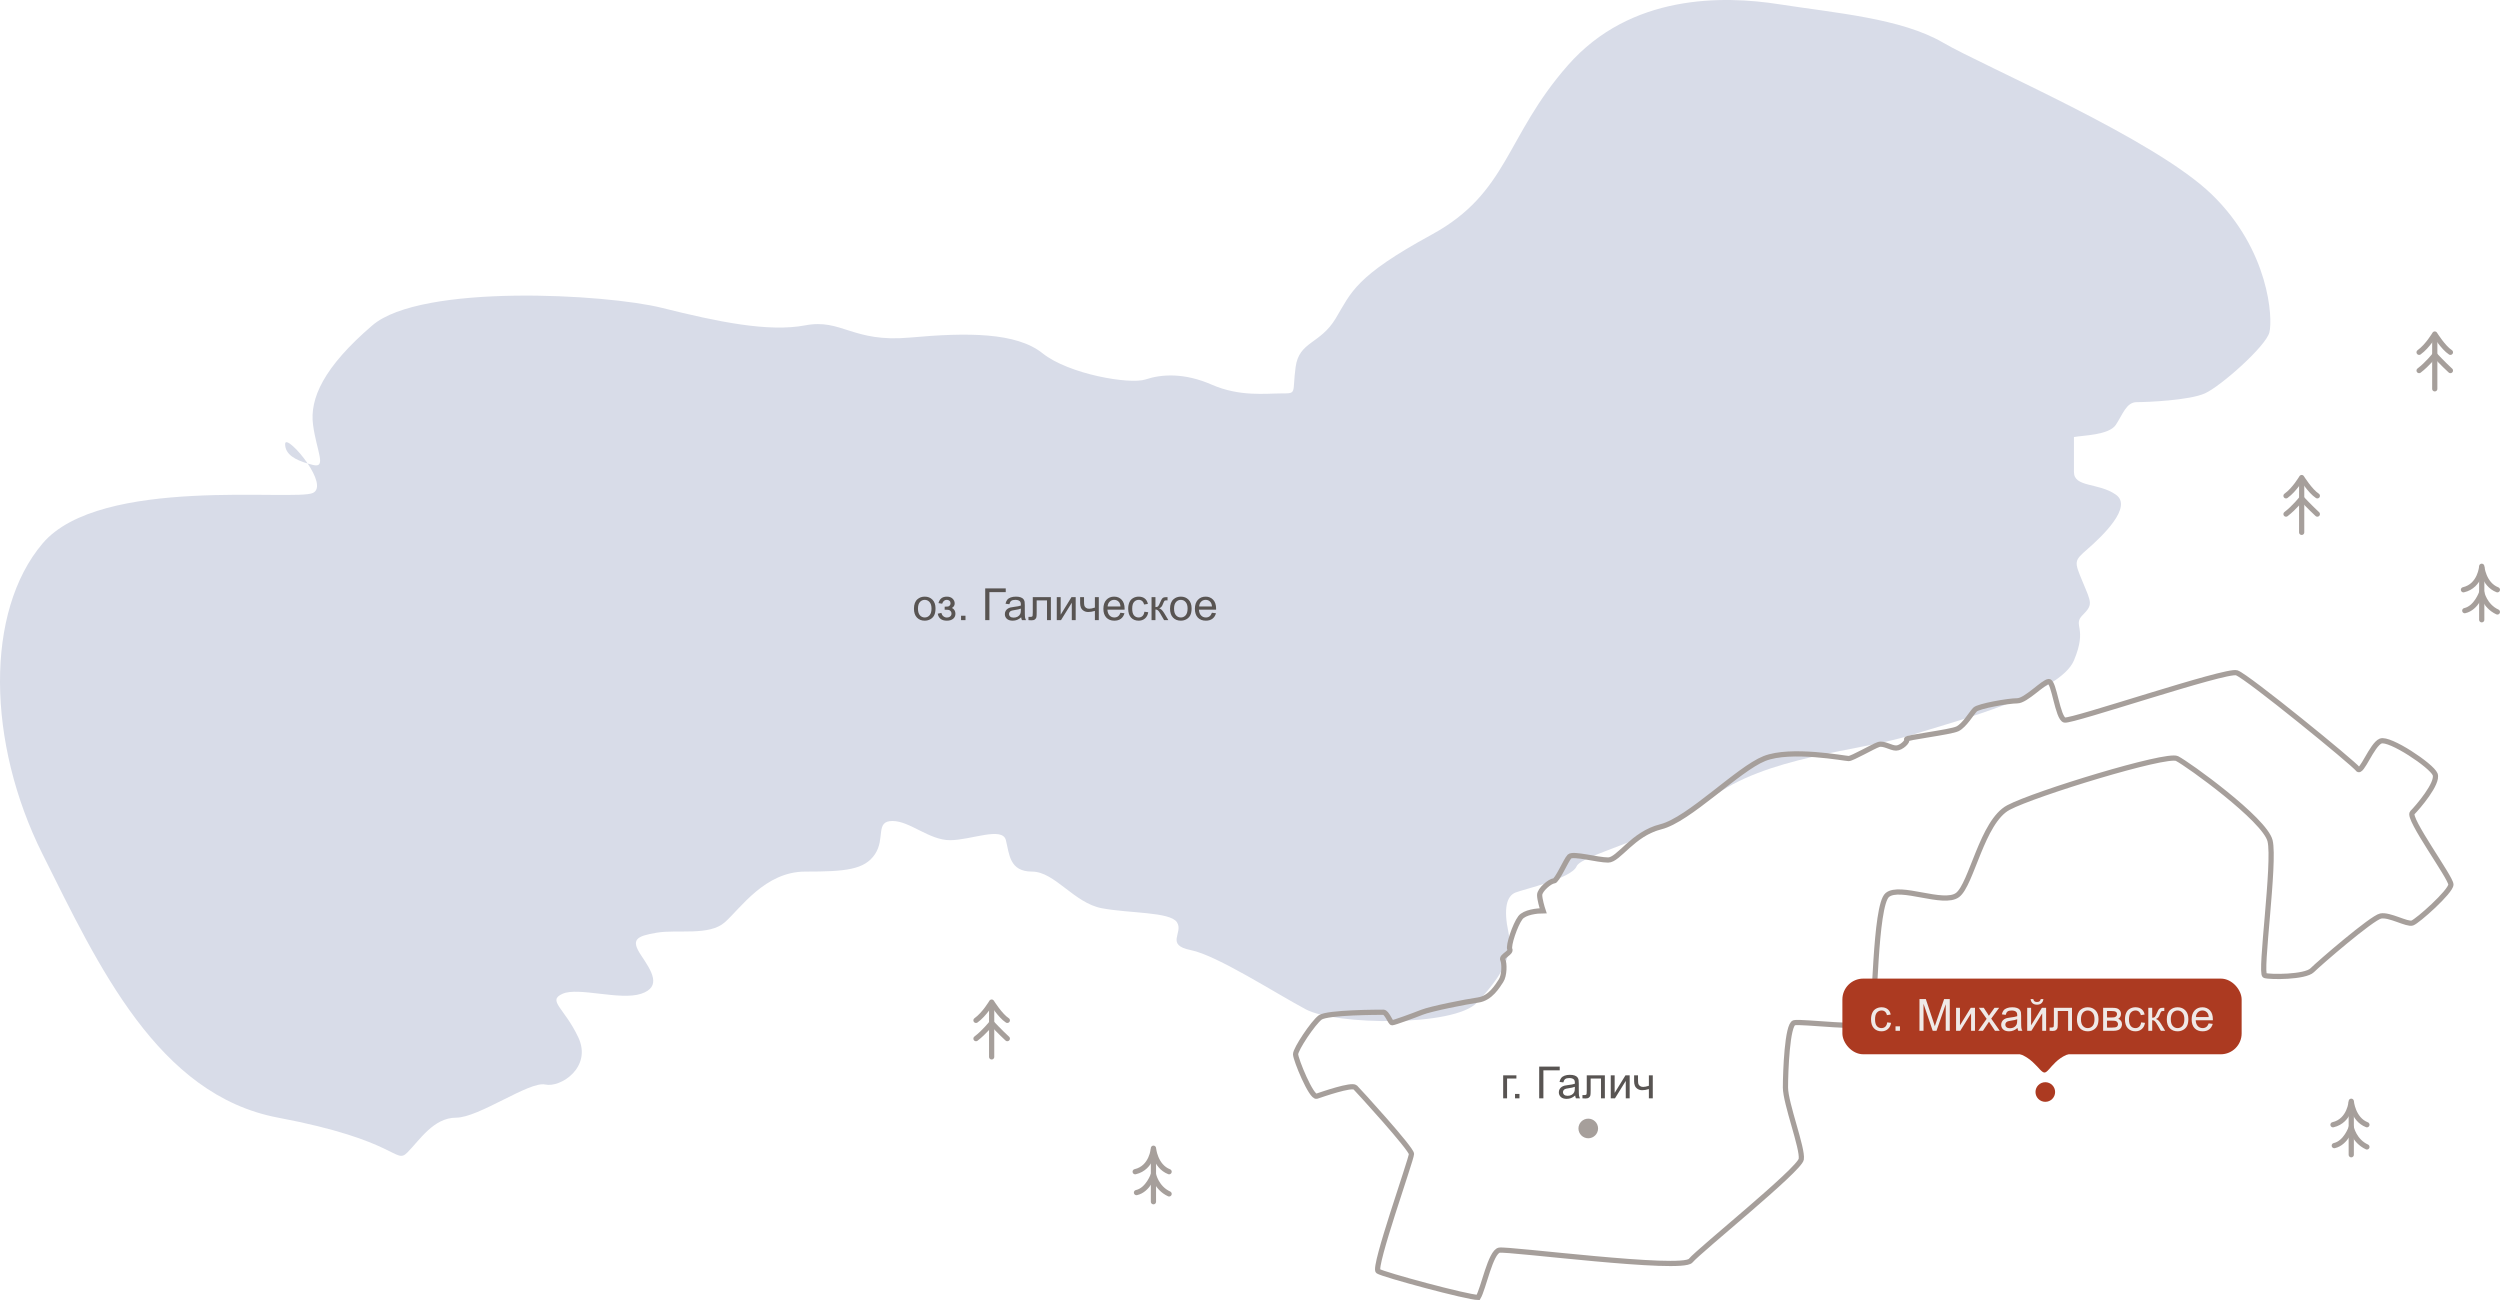 <?xml version="1.0" encoding="UTF-8"?> <svg xmlns="http://www.w3.org/2000/svg" width="958" height="499" viewBox="0 0 958 499" fill="none"> <path d="M810.787 162.794C808.112 166.807 798.08 166.807 794.736 167.475V180.851C794.736 186.87 804.099 184.863 810.787 189.545C817.474 194.226 805.437 205.595 800.086 210.276C794.736 214.957 794.736 214.957 798.08 222.983C801.424 231.008 802.093 231.676 798.08 235.689C794.068 239.701 800.086 240.37 794.736 253.077C789.386 265.783 751.267 275.814 731.873 281.833C712.479 287.852 676.366 289.858 655.635 305.909C634.903 321.959 606.147 327.309 604.14 331.99C602.134 336.671 584.078 340.684 580.734 342.021C577.39 343.359 576.053 348.04 578.059 357.403C580.065 366.766 574.715 374.791 566.021 384.153C557.327 393.516 511.852 392.847 500.483 386.828C489.114 380.809 466.376 366.097 456.345 364.09C446.313 362.084 453.67 357.403 450.995 353.39C448.32 349.378 432.938 350.047 422.238 348.04C411.538 346.034 404.182 333.996 395.488 333.996C386.794 333.996 386.794 327.309 385.456 321.959C384.119 316.609 372.081 321.959 364.056 321.959C356.031 321.959 348.675 314.602 341.987 314.602C335.3 314.602 339.312 321.29 335.3 327.309C331.287 333.328 323.931 333.996 308.549 333.996C293.168 333.996 283.805 348.04 277.786 353.39C271.768 358.74 259.73 356.065 251.705 357.403C243.68 358.74 241.673 360.078 245.686 366.097C249.699 372.116 253.711 378.134 245.686 380.809C237.661 383.484 221.611 378.134 215.592 380.809C209.573 383.484 216.261 386.16 221.611 397.528C226.961 408.897 214.923 416.922 208.904 415.585C202.885 414.247 183.492 428.291 174.798 428.291C166.104 428.291 160.754 436.985 156.072 441.666C151.391 446.348 152.729 436.985 106.584 428.291C60.44 419.597 37.702 370.109 16.302 327.309C-5.098 284.508 -5.767 234.351 16.302 208.27C38.371 182.188 113.272 192.22 119.959 188.876C123.05 187.33 120.999 182.214 117.898 177.62C113.317 176.275 109.259 174.227 109.259 170.151C109.259 167.633 114.289 172.273 117.898 177.62C118.577 177.819 119.268 178.003 119.959 178.176C125.309 179.513 121.297 172.826 119.959 162.794C118.622 152.763 123.972 140.725 142.697 124.675C161.422 108.625 232.311 112.637 253.711 117.987C275.111 123.338 294.505 127.35 308.549 124.675C322.593 122 326.606 131.363 348.675 129.356C370.744 127.35 389.469 127.35 399.5 135.375C409.532 143.4 432.938 147.413 438.957 145.407C444.976 143.4 453.67 142.732 464.37 147.413C475.07 152.094 485.101 150.756 491.12 150.756C497.139 150.756 495.133 150.756 496.47 140.725C497.808 130.694 505.833 132.031 511.852 122C517.871 111.969 519.208 105.95 548.633 89.9C578.059 73.849 576.721 52.449 600.797 25.03C624.872 -2.389 660.316 -1.72 681.716 1.623C703.117 4.967 728.529 6.973 744.58 16.336C760.63 25.699 825.499 53.118 847.568 74.518C869.637 95.918 870.975 122 869.637 127.35C868.3 132.7 850.912 148.081 844.893 150.756C838.875 153.432 822.824 154.1 818.812 154.1C814.799 154.1 813.462 158.782 810.787 162.794Z" fill="#D8DCE8"></path> <path d="M350.23 233.237C350.23 231.605 350.684 230.396 351.591 229.61C352.349 228.957 353.273 228.63 354.364 228.63C355.576 228.63 356.566 229.029 357.335 229.826C358.105 230.617 358.489 231.713 358.489 233.113C358.489 234.247 358.318 235.141 357.975 235.794C357.637 236.441 357.142 236.945 356.489 237.305C355.841 237.664 355.133 237.844 354.364 237.844C353.13 237.844 352.131 237.449 351.367 236.657C350.609 235.866 350.23 234.726 350.23 233.237ZM351.766 233.237C351.766 234.366 352.012 235.213 352.504 235.777C352.997 236.336 353.617 236.616 354.364 236.616C355.105 236.616 355.722 236.333 356.215 235.769C356.707 235.205 356.954 234.344 356.954 233.188C356.954 232.097 356.704 231.273 356.206 230.714C355.714 230.149 355.1 229.867 354.364 229.867C353.617 229.867 352.997 230.147 352.504 230.706C352.012 231.264 351.766 232.108 351.766 233.237ZM362 233.661V232.49C362.631 232.485 363.06 232.46 363.287 232.416C363.519 232.371 363.738 232.238 363.943 232.017C364.148 231.796 364.25 231.519 364.25 231.187C364.25 230.783 364.114 230.462 363.843 230.224C363.578 229.981 363.232 229.859 362.806 229.859C361.964 229.859 361.375 230.354 361.037 231.345L359.618 231.112C360.061 229.458 361.129 228.63 362.822 228.63C363.763 228.63 364.499 228.888 365.03 229.402C365.567 229.917 365.835 230.531 365.835 231.245C365.835 231.965 365.487 232.537 364.789 232.963C365.232 233.201 365.564 233.506 365.786 233.876C366.007 234.242 366.118 234.676 366.118 235.18C366.118 235.971 365.83 236.613 365.254 237.105C364.679 237.598 363.874 237.844 362.839 237.844C360.83 237.844 359.665 236.951 359.344 235.163L360.747 234.864C360.874 235.429 361.132 235.866 361.519 236.176C361.912 236.486 362.36 236.641 362.864 236.641C363.367 236.641 363.785 236.5 364.117 236.217C364.455 235.93 364.623 235.564 364.623 235.122C364.623 234.778 364.518 234.48 364.308 234.225C364.098 233.971 363.874 233.813 363.636 233.752C363.398 233.686 362.966 233.652 362.341 233.652C362.291 233.652 362.177 233.655 362 233.661ZM368.276 237.645V235.943H369.977V237.645H368.276ZM377.531 225.476H385.4V226.912H379.141V237.645H377.531V225.476ZM391.319 236.558C390.765 237.028 390.231 237.36 389.717 237.554C389.208 237.747 388.66 237.844 388.073 237.844C387.105 237.844 386.36 237.609 385.84 237.139C385.32 236.663 385.06 236.057 385.06 235.321C385.06 234.889 385.157 234.496 385.35 234.142C385.55 233.782 385.807 233.495 386.122 233.279C386.443 233.063 386.803 232.9 387.202 232.789C387.495 232.712 387.938 232.637 388.53 232.565C389.736 232.421 390.624 232.25 391.194 232.05C391.2 231.846 391.203 231.715 391.203 231.66C391.203 231.051 391.061 230.623 390.779 230.374C390.397 230.036 389.83 229.867 389.078 229.867C388.375 229.867 387.855 229.992 387.517 230.241C387.185 230.484 386.939 230.919 386.778 231.544L385.317 231.345C385.45 230.719 385.669 230.216 385.973 229.834C386.277 229.447 386.717 229.151 387.293 228.946C387.868 228.736 388.535 228.63 389.293 228.63C390.046 228.63 390.657 228.719 391.128 228.896C391.598 229.073 391.944 229.297 392.165 229.568C392.387 229.834 392.542 230.172 392.63 230.581C392.68 230.836 392.705 231.295 392.705 231.959V233.951C392.705 235.34 392.735 236.22 392.796 236.591C392.863 236.956 392.99 237.307 393.178 237.645H391.618C391.463 237.335 391.363 236.973 391.319 236.558ZM391.194 233.221C390.652 233.442 389.838 233.63 388.754 233.785C388.14 233.874 387.705 233.973 387.451 234.084C387.196 234.195 387 234.358 386.861 234.574C386.723 234.784 386.654 235.019 386.654 235.279C386.654 235.678 386.803 236.01 387.102 236.275C387.406 236.541 387.849 236.674 388.43 236.674C389.006 236.674 389.517 236.549 389.966 236.3C390.414 236.046 390.743 235.7 390.954 235.263C391.114 234.925 391.194 234.427 391.194 233.769V233.221ZM395.76 228.83H402.699V237.645H401.213V230.066H397.254V234.458C397.254 235.481 397.221 236.156 397.154 236.483C397.088 236.809 396.905 237.094 396.606 237.338C396.308 237.581 395.876 237.703 395.311 237.703C394.963 237.703 394.562 237.681 394.108 237.637V236.392H394.764C395.073 236.392 395.295 236.361 395.428 236.3C395.56 236.234 395.649 236.132 395.693 235.993C395.738 235.855 395.76 235.404 395.76 234.64V228.83ZM404.957 228.83H406.451V235.553L410.593 228.83H412.204V237.645H410.709V230.963L406.567 237.645H404.957V228.83ZM413.905 228.83H415.399V230.498C415.399 231.217 415.441 231.74 415.524 232.067C415.612 232.388 415.82 232.67 416.146 232.914C416.473 233.152 416.882 233.271 417.375 233.271C417.939 233.271 418.67 233.121 419.566 232.822V228.83H421.06V237.645H419.566V234.092C418.648 234.38 417.79 234.524 416.993 234.524C416.323 234.524 415.731 234.355 415.217 234.018C414.708 233.674 414.362 233.257 414.179 232.764C413.996 232.272 413.905 231.729 413.905 231.137V228.83ZM429.353 234.806L430.897 234.997C430.653 235.899 430.202 236.599 429.544 237.097C428.885 237.595 428.044 237.844 427.02 237.844C425.731 237.844 424.707 237.449 423.949 236.657C423.197 235.86 422.82 234.745 422.82 233.312C422.82 231.829 423.202 230.678 423.966 229.859C424.729 229.04 425.72 228.63 426.937 228.63C428.116 228.63 429.079 229.032 429.826 229.834C430.573 230.636 430.947 231.765 430.947 233.221C430.947 233.309 430.944 233.442 430.938 233.619H424.364C424.419 234.588 424.693 235.329 425.186 235.844C425.678 236.358 426.293 236.616 427.029 236.616C427.577 236.616 428.044 236.472 428.432 236.184C428.819 235.896 429.126 235.437 429.353 234.806ZM424.447 232.391H429.37C429.303 231.649 429.115 231.093 428.805 230.722C428.329 230.147 427.712 229.859 426.954 229.859C426.268 229.859 425.69 230.089 425.219 230.548C424.754 231.007 424.497 231.621 424.447 232.391ZM438.534 234.416L440.003 234.607C439.842 235.62 439.43 236.414 438.766 236.989C438.107 237.559 437.297 237.844 436.334 237.844C435.127 237.844 434.156 237.451 433.42 236.666C432.69 235.874 432.325 234.743 432.325 233.271C432.325 232.319 432.482 231.486 432.798 230.772C433.113 230.058 433.592 229.524 434.234 229.17C434.881 228.81 435.584 228.63 436.342 228.63C437.3 228.63 438.083 228.874 438.691 229.361C439.3 229.842 439.69 230.528 439.862 231.419L438.409 231.644C438.271 231.051 438.024 230.606 437.67 230.307C437.322 230.008 436.898 229.859 436.4 229.859C435.648 229.859 435.036 230.13 434.566 230.672C434.095 231.209 433.86 232.061 433.86 233.229C433.86 234.413 434.087 235.274 434.541 235.811C434.995 236.347 435.587 236.616 436.317 236.616C436.904 236.616 437.394 236.436 437.787 236.076C438.179 235.716 438.428 235.163 438.534 234.416ZM441.273 228.83H442.767V232.64C443.243 232.64 443.575 232.548 443.763 232.366C443.957 232.183 444.239 231.652 444.61 230.772C444.903 230.075 445.141 229.615 445.324 229.394C445.506 229.173 445.717 229.023 445.954 228.946C446.192 228.868 446.574 228.83 447.1 228.83H447.399V230.066L446.984 230.058C446.591 230.058 446.339 230.116 446.228 230.232C446.112 230.354 445.935 230.717 445.697 231.32C445.47 231.895 445.263 232.294 445.075 232.515C444.886 232.736 444.596 232.938 444.203 233.121C444.845 233.293 445.476 233.89 446.096 234.914L447.731 237.645H446.087L444.494 234.914C444.167 234.366 443.882 234.007 443.639 233.835C443.395 233.658 443.105 233.569 442.767 233.569V237.645H441.273V228.83ZM448.362 233.237C448.362 231.605 448.815 230.396 449.723 229.61C450.481 228.957 451.405 228.63 452.495 228.63C453.707 228.63 454.698 229.029 455.467 229.826C456.236 230.617 456.621 231.713 456.621 233.113C456.621 234.247 456.449 235.141 456.106 235.794C455.769 236.441 455.273 236.945 454.62 237.305C453.973 237.664 453.265 237.844 452.495 237.844C451.261 237.844 450.263 237.449 449.499 236.657C448.741 235.866 448.362 234.726 448.362 233.237ZM449.897 233.237C449.897 234.366 450.144 235.213 450.636 235.777C451.129 236.336 451.748 236.616 452.495 236.616C453.237 236.616 453.854 236.333 454.347 235.769C454.839 235.205 455.085 234.344 455.085 233.188C455.085 232.097 454.836 231.273 454.338 230.714C453.846 230.149 453.232 229.867 452.495 229.867C451.748 229.867 451.129 230.147 450.636 230.706C450.144 231.264 449.897 232.108 449.897 233.237ZM464.415 234.806L465.959 234.997C465.716 235.899 465.265 236.599 464.606 237.097C463.948 237.595 463.107 237.844 462.083 237.844C460.794 237.844 459.77 237.449 459.012 236.657C458.259 235.86 457.883 234.745 457.883 233.312C457.883 231.829 458.265 230.678 459.028 229.859C459.792 229.04 460.782 228.63 462 228.63C463.179 228.63 464.141 229.032 464.889 229.834C465.636 230.636 466.009 231.765 466.009 233.221C466.009 233.309 466.006 233.442 466.001 233.619H459.427C459.482 234.588 459.756 235.329 460.248 235.844C460.741 236.358 461.355 236.616 462.091 236.616C462.639 236.616 463.107 236.472 463.494 236.184C463.881 235.896 464.189 235.437 464.415 234.806ZM459.51 232.391H464.432C464.366 231.649 464.177 231.093 463.868 230.722C463.392 230.147 462.775 229.859 462.016 229.859C461.33 229.859 460.752 230.089 460.282 230.548C459.817 231.007 459.559 231.621 459.51 232.391Z" fill="#585452"></path> <path d="M574.518 479.071C571.154 479.741 568.462 493.821 566.444 497.173C562.407 497.173 530.111 488.458 528.093 487.117C526.074 485.776 540.877 444.208 540.877 442.197C540.877 440.186 520.692 418.06 519.346 416.719C518.001 415.378 506.563 419.401 504.544 420.072C502.526 420.742 496.47 405.992 496.47 403.981C496.47 401.969 503.198 391.912 505.89 389.901C508.581 387.89 528.766 387.89 530.111 387.89C531.457 387.89 532.803 391.912 533.476 391.912C534.148 391.912 541.549 389.231 544.914 387.89C548.278 386.549 561.734 383.867 566.444 383.197C571.154 382.526 573.845 377.833 575.191 375.822C576.536 373.81 576.536 369.117 575.863 367.776C575.191 366.435 579.228 365.095 578.555 363.754C577.882 362.413 580.573 354.367 582.592 351.685C584.206 349.54 589.096 349.004 591.338 349.004C590.89 347.663 589.993 344.579 589.993 342.97C589.993 340.958 594.03 337.606 595.375 337.606C596.721 337.606 600.085 329.56 601.431 328.22C602.776 326.879 612.196 329.56 616.233 329.56C620.27 329.56 625.652 319.504 636.418 316.822C647.183 314.14 666.022 294.697 676.114 290.674C686.206 286.652 707.064 290.674 708.41 290.674C709.755 290.674 717.829 285.981 719.848 285.311C721.866 284.64 724.557 286.651 726.576 286.651C728.594 286.651 731.286 283.97 730.613 283.299C729.94 282.629 747.433 280.617 750.125 279.276C752.816 277.936 755.507 273.242 756.853 271.901C758.199 270.561 769.637 268.549 773.001 268.549C776.365 268.549 783.093 261.174 785.112 261.174C787.13 261.174 788.476 275.254 791.167 275.924C793.858 276.595 853.067 256.481 857.104 257.822C861.141 259.163 902.183 292.686 903.528 294.697C904.874 296.708 908.911 285.311 912.275 283.97C915.639 282.629 931.787 293.356 933.133 296.708C934.478 300.061 926.404 309.447 924.386 311.458C922.368 313.47 939.188 336.265 939.188 338.947C939.188 341.629 926.404 353.026 924.386 353.697C922.368 354.367 915.639 350.345 912.275 351.015C908.911 351.686 888.726 369.117 886.035 371.799C883.344 374.481 869.887 374.481 867.869 373.811C865.85 373.14 871.906 330.371 869.887 322.186C867.869 314 838.265 292.686 834.228 290.674C830.191 288.663 779.729 304.083 769.637 309.447C759.544 314.811 755.5 338.947 750.125 342.97C744.749 346.992 728 338.947 723.212 342.97C718.423 346.992 718.502 389.231 717.156 391.912C715.811 394.594 690.243 391.242 687.552 391.912C684.861 392.583 684.188 410.685 684.188 416.719C684.188 422.753 690.916 440.185 690.243 444.208C689.571 448.23 651.22 479.071 647.856 483.094C644.491 487.116 577.882 478.401 574.518 479.071Z" stroke="#A69F9B" stroke-width="2"></path> <path d="M576.013 412.069H581.084V413.306H577.507V420.885H576.013V412.069ZM580.562 420.885V419.183H582.263V420.885H580.562ZM589.817 408.716H597.686V410.152H591.427V420.885H589.817V408.716ZM603.604 419.797C603.051 420.268 602.517 420.6 602.002 420.793C601.493 420.987 600.945 421.084 600.359 421.084C599.39 421.084 598.646 420.849 598.126 420.378C597.606 419.903 597.346 419.297 597.346 418.561C597.346 418.129 597.443 417.736 597.636 417.382C597.835 417.022 598.093 416.734 598.408 416.519C598.729 416.303 599.089 416.139 599.487 416.029C599.781 415.951 600.223 415.877 600.815 415.805C602.022 415.661 602.91 415.489 603.48 415.29C603.486 415.085 603.488 414.955 603.488 414.9C603.488 414.291 603.347 413.862 603.065 413.613C602.683 413.276 602.116 413.107 601.363 413.107C600.66 413.107 600.14 413.231 599.803 413.48C599.471 413.724 599.224 414.158 599.064 414.784L597.603 414.584C597.736 413.959 597.954 413.456 598.259 413.074C598.563 412.686 599.003 412.39 599.579 412.186C600.154 411.975 600.821 411.87 601.579 411.87C602.332 411.87 602.943 411.959 603.414 412.136C603.884 412.313 604.23 412.537 604.451 412.808C604.673 413.074 604.827 413.411 604.916 413.821C604.966 414.075 604.991 414.535 604.991 415.199V417.191C604.991 418.58 605.021 419.46 605.082 419.831C605.148 420.196 605.276 420.547 605.464 420.885H603.903C603.748 420.575 603.649 420.212 603.604 419.797ZM603.48 416.46C602.938 416.682 602.124 416.87 601.04 417.025C600.425 417.113 599.991 417.213 599.736 417.324C599.482 417.434 599.285 417.598 599.147 417.813C599.009 418.024 598.939 418.259 598.939 418.519C598.939 418.917 599.089 419.25 599.388 419.515C599.692 419.781 600.135 419.914 600.716 419.914C601.291 419.914 601.803 419.789 602.251 419.54C602.7 419.285 603.029 418.94 603.239 418.502C603.4 418.165 603.48 417.667 603.48 417.008V416.46ZM608.045 412.069H614.985V420.885H613.499V413.306H609.54V417.697C609.54 418.721 609.506 419.396 609.44 419.723C609.374 420.049 609.191 420.334 608.892 420.578C608.593 420.821 608.162 420.943 607.597 420.943C607.249 420.943 606.847 420.921 606.394 420.876V419.631H607.049C607.359 419.631 607.581 419.601 607.713 419.54C607.846 419.474 607.935 419.371 607.979 419.233C608.023 419.095 608.045 418.644 608.045 417.88V412.069ZM617.243 412.069H618.737V418.793L622.879 412.069H624.489V420.885H622.995V414.203L618.853 420.885H617.243V412.069ZM626.191 412.069H627.685V413.738C627.685 414.457 627.727 414.98 627.81 415.307C627.898 415.628 628.106 415.91 628.432 416.153C628.759 416.391 629.168 416.51 629.661 416.51C630.225 416.51 630.956 416.361 631.852 416.062V412.069H633.346V420.885H631.852V417.332C630.933 417.62 630.076 417.764 629.279 417.764C628.609 417.764 628.017 417.595 627.502 417.257C626.993 416.914 626.647 416.496 626.465 416.004C626.282 415.511 626.191 414.969 626.191 414.377V412.069Z" fill="#585452"></path> <circle cx="608.622" cy="432.428" r="3.76" fill="#A69F9B"></circle> <rect x="706" y="375" width="153" height="29" rx="8" fill="#AC3A21"></rect> <path d="M723.191 391.771L724.66 391.962C724.5 392.975 724.087 393.769 723.423 394.344C722.765 394.914 721.954 395.199 720.991 395.199C719.785 395.199 718.814 394.806 718.078 394.021C717.347 393.229 716.982 392.097 716.982 390.625C716.982 389.674 717.14 388.841 717.455 388.127C717.771 387.413 718.249 386.879 718.891 386.525C719.539 386.165 720.241 385.985 721 385.985C721.957 385.985 722.74 386.229 723.349 386.716C723.957 387.197 724.347 387.883 724.519 388.774L723.066 388.999C722.928 388.406 722.682 387.961 722.328 387.662C721.979 387.363 721.556 387.214 721.058 387.214C720.305 387.214 719.694 387.485 719.223 388.027C718.753 388.564 718.518 389.416 718.518 390.584C718.518 391.768 718.744 392.629 719.198 393.166C719.652 393.702 720.244 393.971 720.975 393.971C721.561 393.971 722.051 393.791 722.444 393.431C722.837 393.071 723.086 392.518 723.191 391.771ZM726.362 395V393.298H728.063V395H726.362ZM735.542 395V382.831H737.966L740.847 391.447C741.112 392.25 741.306 392.85 741.428 393.249C741.566 392.806 741.782 392.156 742.075 391.298L744.989 382.831H747.155V395H745.603V384.815L742.067 395H740.614L737.095 384.641V395H735.542ZM749.562 386.185H751.057V392.908L755.199 386.185H756.809V395H755.315V388.318L751.173 395H749.562V386.185ZM758.062 395L761.283 390.418L758.303 386.185H760.171L761.524 388.251C761.778 388.644 761.983 388.974 762.138 389.239C762.382 388.874 762.606 388.55 762.811 388.268L764.296 386.185H766.081L763.035 390.335L766.313 395H764.479L762.669 392.261L762.188 391.522L759.872 395H758.062ZM773.112 393.913C772.558 394.383 772.024 394.715 771.51 394.909C771.001 395.102 770.453 395.199 769.866 395.199C768.898 395.199 768.153 394.964 767.633 394.494C767.113 394.018 766.853 393.412 766.853 392.676C766.853 392.244 766.95 391.851 767.144 391.497C767.343 391.137 767.6 390.85 767.916 390.634C768.236 390.418 768.596 390.255 768.995 390.144C769.288 390.067 769.731 389.992 770.323 389.92C771.529 389.776 772.417 389.604 772.987 389.405C772.993 389.201 772.996 389.07 772.996 389.015C772.996 388.406 772.854 387.978 772.572 387.729C772.19 387.391 771.623 387.222 770.871 387.222C770.168 387.222 769.648 387.347 769.31 387.596C768.978 387.839 768.732 388.274 768.571 388.899L767.11 388.7C767.243 388.074 767.462 387.571 767.766 387.189C768.07 386.802 768.51 386.506 769.086 386.301C769.661 386.09 770.328 385.985 771.086 385.985C771.839 385.985 772.451 386.074 772.921 386.251C773.391 386.428 773.737 386.652 773.958 386.923C774.18 387.189 774.335 387.527 774.423 387.936C774.473 388.191 774.498 388.65 774.498 389.314V391.306C774.498 392.695 774.528 393.575 774.589 393.946C774.656 394.311 774.783 394.662 774.971 395H773.411C773.256 394.69 773.156 394.328 773.112 393.913ZM772.987 390.576C772.445 390.797 771.632 390.985 770.547 391.14C769.933 391.229 769.498 391.328 769.244 391.439C768.989 391.55 768.793 391.713 768.654 391.929C768.516 392.139 768.447 392.374 768.447 392.634C768.447 393.033 768.596 393.365 768.895 393.63C769.199 393.896 769.642 394.029 770.223 394.029C770.799 394.029 771.311 393.904 771.759 393.655C772.207 393.401 772.536 393.055 772.747 392.618C772.907 392.28 772.987 391.782 772.987 391.124V390.576ZM776.822 386.185H778.316V392.908L782.458 386.185H784.069V395H782.575V388.318L778.433 395H776.822V386.185ZM782.01 382.848H783.031C782.948 383.539 782.694 384.071 782.268 384.441C781.847 384.812 781.285 384.998 780.583 384.998C779.874 384.998 779.307 384.815 778.881 384.45C778.46 384.079 778.208 383.545 778.125 382.848H779.146C779.224 383.224 779.376 383.506 779.603 383.694C779.835 383.877 780.145 383.968 780.533 383.968C780.981 383.968 781.319 383.88 781.545 383.703C781.778 383.52 781.933 383.235 782.01 382.848ZM787.049 386.185H793.988V395H792.502V387.421H788.543V391.812C788.543 392.836 788.51 393.511 788.443 393.838C788.377 394.164 788.194 394.449 787.896 394.693C787.597 394.936 787.165 395.058 786.601 395.058C786.252 395.058 785.851 395.036 785.397 394.992V393.747H786.053C786.363 393.747 786.584 393.716 786.717 393.655C786.85 393.589 786.938 393.486 786.982 393.348C787.027 393.21 787.049 392.759 787.049 391.995V386.185ZM795.889 390.592C795.889 388.96 796.343 387.751 797.25 386.965C798.009 386.312 798.933 385.985 800.023 385.985C801.235 385.985 802.225 386.384 802.995 387.181C803.764 387.972 804.148 389.068 804.148 390.468C804.148 391.602 803.977 392.496 803.634 393.149C803.296 393.796 802.801 394.3 802.148 394.66C801.5 395.019 800.792 395.199 800.023 395.199C798.789 395.199 797.79 394.804 797.026 394.012C796.268 393.221 795.889 392.081 795.889 390.592ZM797.425 390.592C797.425 391.721 797.671 392.568 798.164 393.132C798.656 393.691 799.276 393.971 800.023 393.971C800.764 393.971 801.382 393.688 801.874 393.124C802.367 392.56 802.613 391.699 802.613 390.542C802.613 389.452 802.364 388.628 801.866 388.069C801.373 387.504 800.759 387.222 800.023 387.222C799.276 387.222 798.656 387.502 798.164 388.061C797.671 388.619 797.425 389.463 797.425 390.592ZM805.917 386.185H809.361C810.208 386.185 810.836 386.257 811.246 386.4C811.661 386.539 812.015 386.796 812.308 387.172C812.607 387.549 812.756 388 812.756 388.525C812.756 388.946 812.668 389.314 812.491 389.629C812.319 389.939 812.059 390.199 811.71 390.41C812.125 390.548 812.469 390.808 812.74 391.19C813.016 391.566 813.155 392.014 813.155 392.535C813.099 393.37 812.801 393.99 812.258 394.394C811.716 394.798 810.927 395 809.893 395H805.917V386.185ZM807.411 389.895H809.004C809.641 389.895 810.078 389.862 810.316 389.795C810.554 389.729 810.767 389.596 810.955 389.397C811.143 389.192 811.237 388.949 811.237 388.667C811.237 388.202 811.071 387.878 810.739 387.695C810.413 387.513 809.851 387.421 809.054 387.421H807.411V389.895ZM807.411 393.771H809.378C810.225 393.771 810.806 393.675 811.121 393.481C811.437 393.282 811.603 392.941 811.619 392.46C811.619 392.178 811.528 391.918 811.345 391.68C811.163 391.436 810.925 391.284 810.631 391.223C810.338 391.157 809.868 391.124 809.22 391.124H807.411V393.771ZM820.493 391.771L821.962 391.962C821.801 392.975 821.389 393.769 820.725 394.344C820.067 394.914 819.256 395.199 818.293 395.199C817.087 395.199 816.115 394.806 815.379 394.021C814.649 393.229 814.284 392.097 814.284 390.625C814.284 389.674 814.441 388.841 814.757 388.127C815.072 387.413 815.551 386.879 816.193 386.525C816.84 386.165 817.543 385.985 818.301 385.985C819.259 385.985 820.042 386.229 820.65 386.716C821.259 387.197 821.649 387.883 821.821 388.774L820.368 388.999C820.23 388.406 819.984 387.961 819.629 387.662C819.281 387.363 818.857 387.214 818.359 387.214C817.607 387.214 816.995 387.485 816.525 388.027C816.055 388.564 815.819 389.416 815.819 390.584C815.819 391.768 816.046 392.629 816.5 393.166C816.954 393.702 817.546 393.971 818.276 393.971C818.863 393.971 819.353 393.791 819.746 393.431C820.139 393.071 820.388 392.518 820.493 391.771ZM823.232 386.185H824.726V389.995C825.202 389.995 825.534 389.903 825.722 389.721C825.916 389.538 826.198 389.007 826.569 388.127C826.862 387.43 827.1 386.97 827.283 386.749C827.465 386.528 827.676 386.378 827.914 386.301C828.152 386.223 828.533 386.185 829.059 386.185H829.358V387.421L828.943 387.413C828.55 387.413 828.298 387.471 828.188 387.587C828.071 387.709 827.894 388.072 827.656 388.675C827.429 389.25 827.222 389.649 827.034 389.87C826.846 390.091 826.555 390.293 826.162 390.476C826.804 390.648 827.435 391.245 828.055 392.269L829.69 395H828.046L826.453 392.269C826.126 391.721 825.841 391.361 825.598 391.19C825.354 391.013 825.064 390.924 824.726 390.924V395H823.232V386.185ZM830.321 390.592C830.321 388.96 830.775 387.751 831.682 386.965C832.44 386.312 833.364 385.985 834.455 385.985C835.667 385.985 836.657 386.384 837.426 387.181C838.195 387.972 838.58 389.068 838.58 390.468C838.58 391.602 838.409 392.496 838.065 393.149C837.728 393.796 837.233 394.3 836.58 394.66C835.932 395.019 835.224 395.199 834.455 395.199C833.221 395.199 832.222 394.804 831.458 394.012C830.7 393.221 830.321 392.081 830.321 390.592ZM831.856 390.592C831.856 391.721 832.103 392.568 832.595 393.132C833.088 393.691 833.708 393.971 834.455 393.971C835.196 393.971 835.813 393.688 836.306 393.124C836.798 392.56 837.044 391.699 837.044 390.542C837.044 389.452 836.795 388.628 836.297 388.069C835.805 387.504 835.191 387.222 834.455 387.222C833.708 387.222 833.088 387.502 832.595 388.061C832.103 388.619 831.856 389.463 831.856 390.592ZM846.375 392.161L847.918 392.352C847.675 393.254 847.224 393.954 846.565 394.452C845.907 394.95 845.066 395.199 844.042 395.199C842.753 395.199 841.729 394.804 840.971 394.012C840.218 393.215 839.842 392.1 839.842 390.667C839.842 389.184 840.224 388.033 840.987 387.214C841.751 386.395 842.742 385.985 843.959 385.985C845.138 385.985 846.101 386.387 846.848 387.189C847.595 387.991 847.968 389.12 847.968 390.576C847.968 390.664 847.965 390.797 847.96 390.974H841.386C841.441 391.943 841.715 392.684 842.208 393.199C842.7 393.713 843.314 393.971 844.05 393.971C844.598 393.971 845.066 393.827 845.453 393.539C845.84 393.251 846.148 392.792 846.375 392.161ZM841.469 389.746H846.391C846.325 389.004 846.137 388.448 845.827 388.077C845.351 387.502 844.734 387.214 843.976 387.214C843.289 387.214 842.711 387.444 842.241 387.903C841.776 388.362 841.519 388.976 841.469 389.746Z" fill="#EFE9E7"></path> <path d="M783.444 411C781.388 411 778.404 403 768.861 403H798.028C787.982 403 785.5 411 783.444 411Z" fill="#AC3A21"></path> <circle cx="783.76" cy="418.461" r="3.76" fill="#AC3A21"></circle> <path d="M374 391C377.273 388.667 380 384 380 384C380 384 383.273 389.25 386 391" stroke="#A69F9B" stroke-width="2" stroke-linecap="round" stroke-linejoin="round"></path> <path d="M374 398C377.273 395.5 380 392 380 392C380 392 383.273 395.5 386 398" stroke="#A69F9B" stroke-width="2" stroke-linecap="round" stroke-linejoin="round"></path> <path d="M380 385V405" stroke="#A69F9B" stroke-width="2" stroke-linecap="round"></path> <path d="M876 190C879.273 187.667 882 183 882 183C882 183 885.273 188.25 888 190" stroke="#A69F9B" stroke-width="2" stroke-linecap="round" stroke-linejoin="round"></path> <path d="M876 197C879.273 194.5 882 191 882 191C882 191 885.273 194.5 888 197" stroke="#A69F9B" stroke-width="2" stroke-linecap="round" stroke-linejoin="round"></path> <path d="M882 184V204" stroke="#A69F9B" stroke-width="2" stroke-linecap="round"></path> <path d="M927 135C930.273 132.667 933 128 933 128C933 128 936.273 133.25 939 135" stroke="#A69F9B" stroke-width="2" stroke-linecap="round" stroke-linejoin="round"></path> <path d="M927 142C930.273 139.5 933 136 933 136C933 136 936.273 139.5 939 142" stroke="#A69F9B" stroke-width="2" stroke-linecap="round" stroke-linejoin="round"></path> <path d="M933 129V149" stroke="#A69F9B" stroke-width="2" stroke-linecap="round"></path> <path d="M894 431C900.5 429.5 901 422 901 422C901 422 901.6 428.895 907 431" stroke="#A69F9B" stroke-width="2" stroke-linecap="round" stroke-linejoin="round"></path> <path d="M894.5 439C899 438 901 432 901 432C901 432 902.05 437.214 907 439.5" stroke="#A69F9B" stroke-width="2" stroke-linecap="round" stroke-linejoin="round"></path> <path d="M901 422.5V442.5" stroke="#A69F9B" stroke-width="2" stroke-linecap="round"></path> <path d="M435 449C441.5 447.5 442 440 442 440C442 440 442.6 446.895 448 449" stroke="#A69F9B" stroke-width="2" stroke-linecap="round" stroke-linejoin="round"></path> <path d="M435.5 457C440 456 442 450 442 450C442 450 443.05 455.214 448 457.5" stroke="#A69F9B" stroke-width="2" stroke-linecap="round" stroke-linejoin="round"></path> <path d="M442 440.5V460.5" stroke="#A69F9B" stroke-width="2" stroke-linecap="round"></path> <path d="M944 226C950.5 224.5 951 217 951 217C951 217 951.6 223.895 957 226" stroke="#A69F9B" stroke-width="2" stroke-linecap="round" stroke-linejoin="round"></path> <path d="M944.5 234C949 233 951 227 951 227C951 227 952.05 232.214 957 234.5" stroke="#A69F9B" stroke-width="2" stroke-linecap="round" stroke-linejoin="round"></path> <path d="M951 217.5V237.5" stroke="#A69F9B" stroke-width="2" stroke-linecap="round"></path> </svg> 